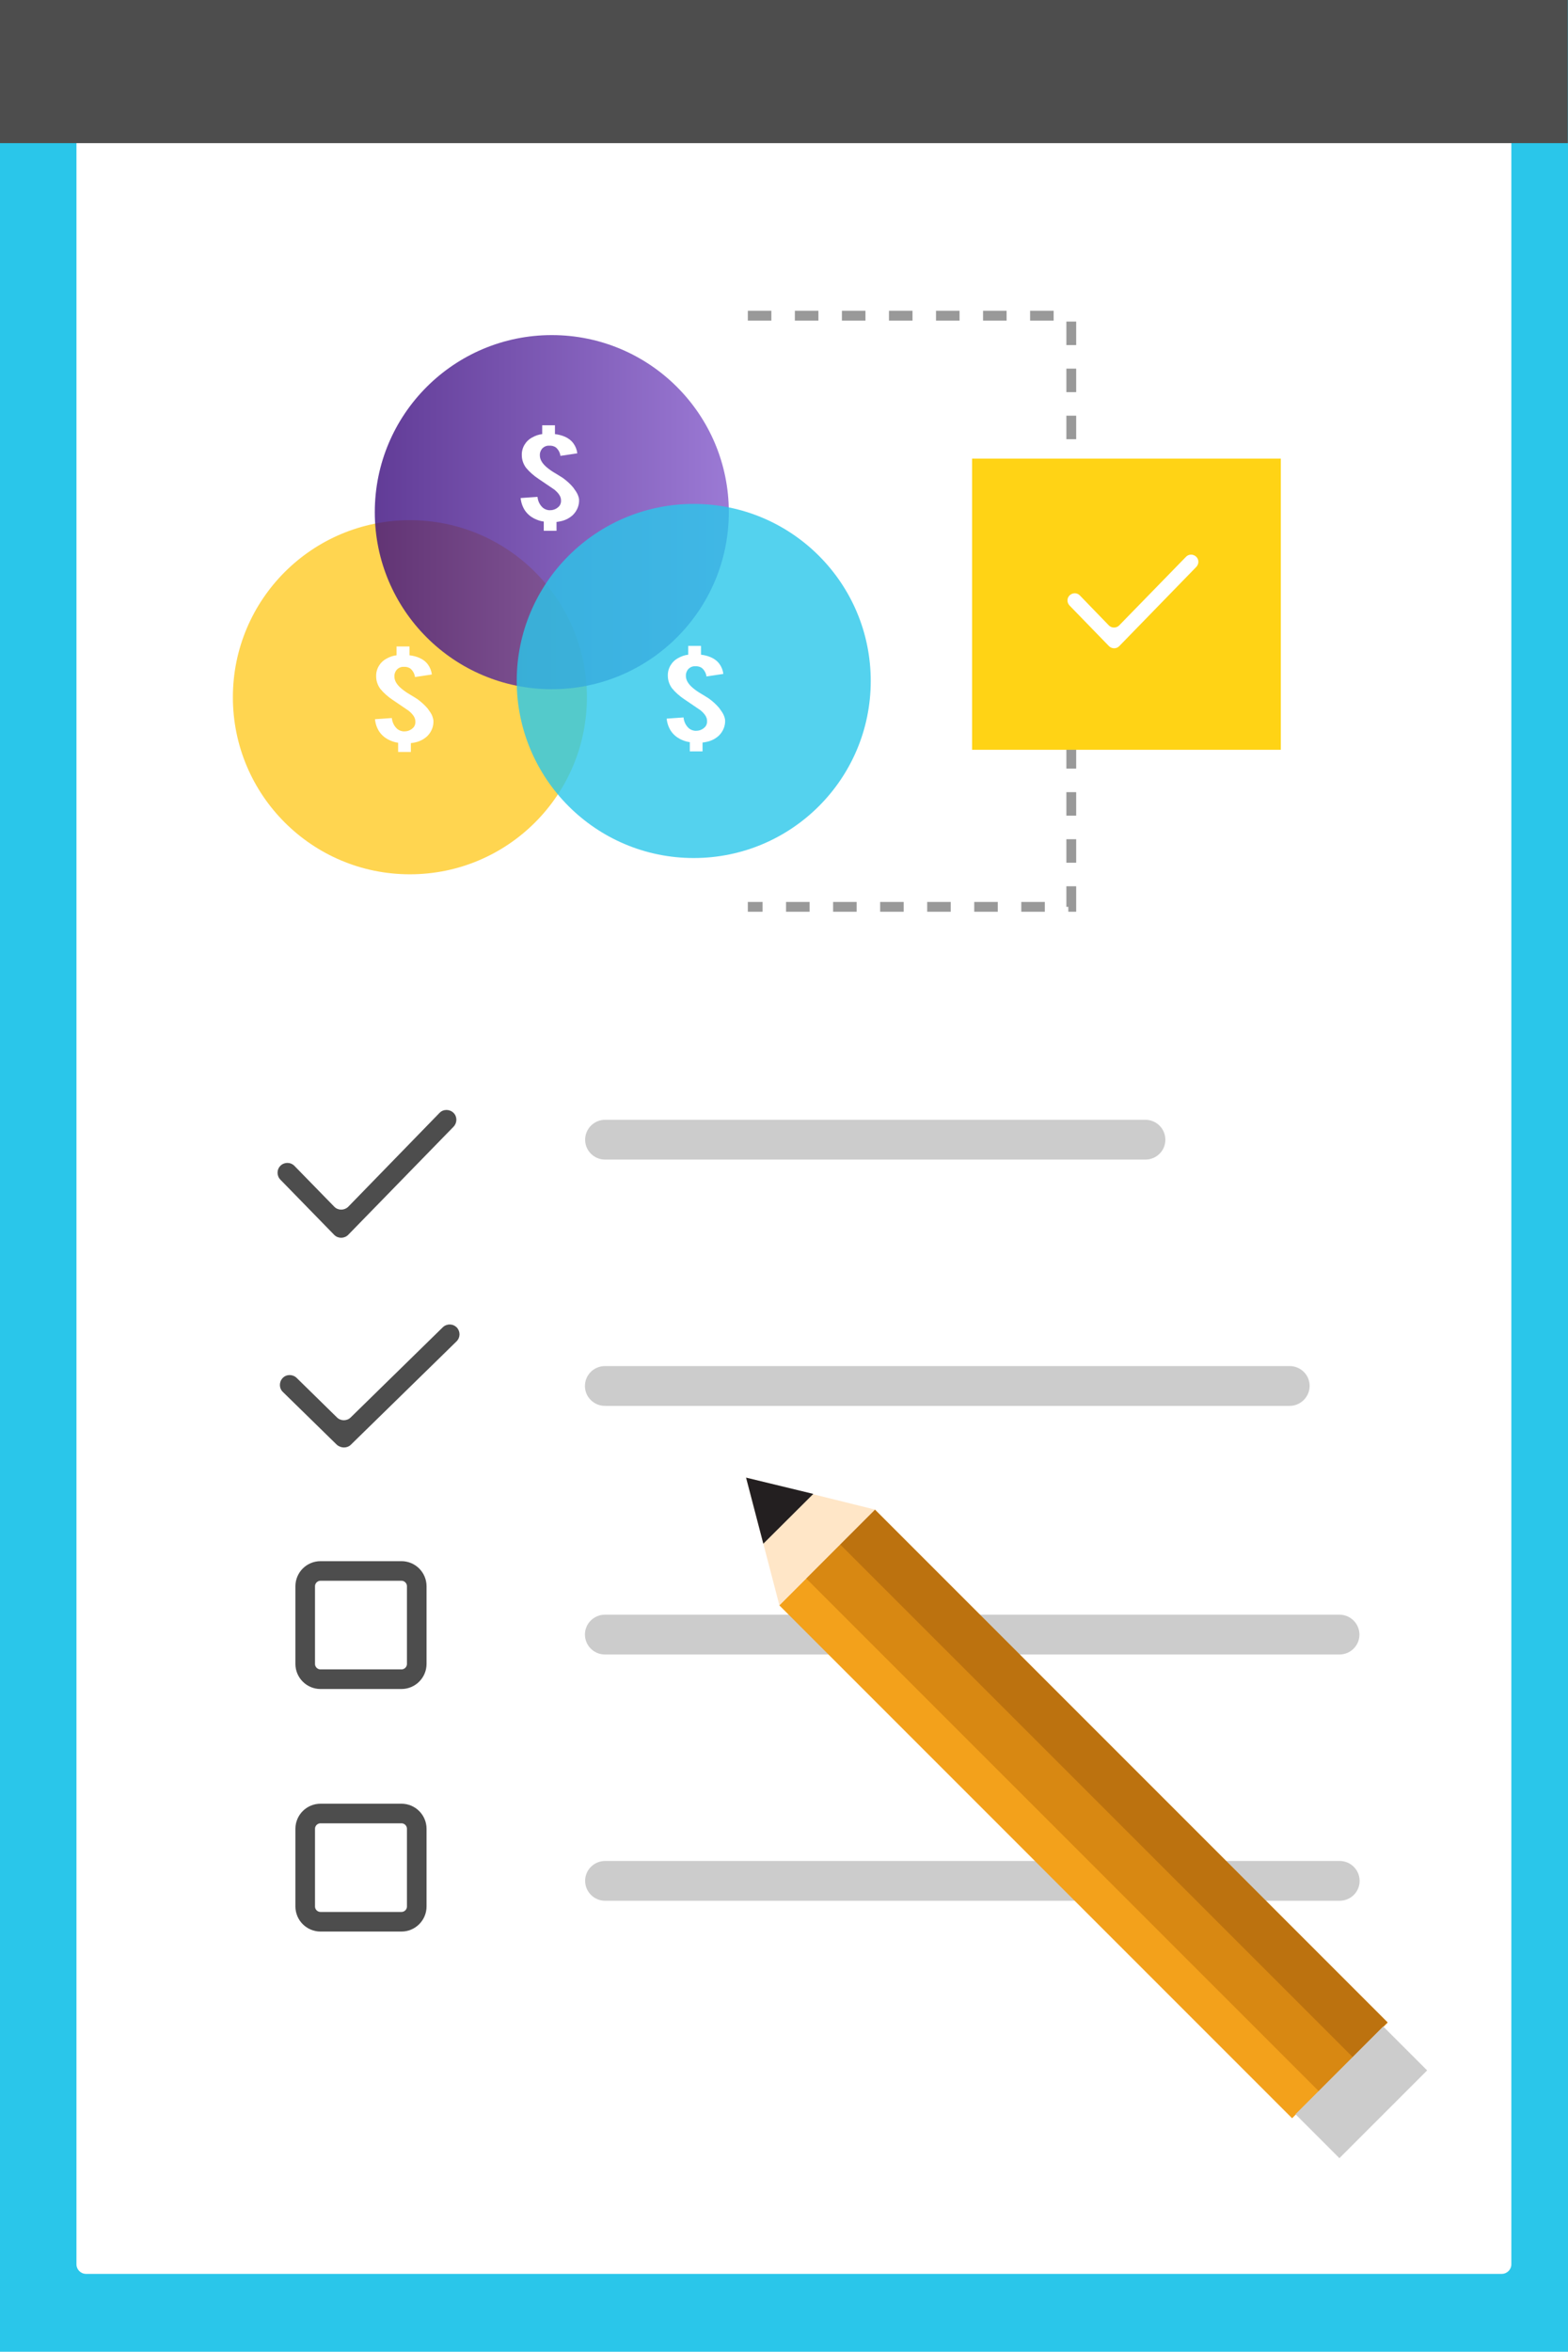 <?xml version="1.0" encoding="utf-8"?>
<!-- Generator: Adobe Illustrator 23.0.2, SVG Export Plug-In . SVG Version: 6.00 Build 0)  -->
<svg version="1.1" id="Layer_1" xmlns="http://www.w3.org/2000/svg" xmlns:xlink="http://www.w3.org/1999/xlink" x="0px" y="0px"
	 viewBox="0 0 799.9 1199.4" style="enable-background:new 0 0 799.9 1199.4;" xml:space="preserve">
<style type="text/css">
	.st0{fill:#2AC6EA;}
	.st1{fill:#FFFFFF;}
	.st2{fill:#4D4D4D;}
	.st3{fill:none;stroke:#4D4D4D;stroke-width:10;stroke-miterlimit:10;}
	.st4{fill:#CCCCCC;}
	.st5{fill:#FFD550;}
	.st6{opacity:0.8;fill:url(#SVGID_1_);enable-background:new    ;}
	.st7{opacity:0.8;fill:#2AC6EA;enable-background:new    ;}
	.st8{fill:none;stroke:#999999;stroke-width:5;stroke-miterlimit:10;stroke-dasharray:12;}
	.st9{fill:#F3A11B;}
	.st10{fill:#D88812;}
	.st11{fill:#BC720F;}
	.st12{fill:#FFE6C7;}
	.st13{fill:#231F20;}
	.st14{fill:#FFD315;}
</style>
<rect x="-0.1" y="0" class="st0" width="800" height="1199.4"/>
<path class="st1" d="M43.9,6h722.2c2.7,0,4.9,2.2,4.9,4.9l0,1143.9c0,2.7-2.2,4.9-4.9,4.9H43.9c-2.7,0-4.9-2.2-4.9-4.9V10.9
	C39,8.2,41.2,6,43.9,6z"/>
<rect x="0" y="0" class="st2" width="799.8" height="73"/>
<path class="st2" d="M170.5,629.8L143,601.6c-1.9-2-1.9-5.1,0.1-7.1c0,0,0,0,0,0l0,0c2-1.9,5.1-1.9,7.1,0.1c0,0,0,0,0,0l20.3,20.8
	c1.9,2,5.1,2,7.1,0.1c0,0,0.1-0.1,0.1-0.1l46.5-47.8c1.9-2,5.1-2,7.1-0.1c0,0,0,0,0,0l0,0c2,1.9,2,5.1,0.1,7.1c0,0,0,0,0,0
	l-53.7,55.1c-1.9,2-5.1,2.1-7.1,0.2C170.6,629.9,170.5,629.8,170.5,629.8z"/>
<path class="st2" d="M171.9,736.9l-27.6-27c-2-1.9-2-5.1-0.1-7.1c0,0,0,0,0,0l0,0c1.9-2,5.1-2,7.1-0.1c0,0,0,0,0,0l20.6,20.2
	c1.9,1.9,5.1,1.9,7,0l47-46c2-1.9,5.1-1.9,7.1,0.1c0,0,0,0,0,0l0,0c1.9,2,1.9,5.1-0.1,7.1c0,0,0,0,0,0l-54,52.8
	C177,738.7,173.9,738.6,171.9,736.9z"/>
<path class="st3" d="M163.5,801.2h41.3c4.3,0,7.8,3.5,7.8,7.8v39.6c0,4.3-3.5,7.8-7.8,7.8h-41.3c-4.3,0-7.8-3.5-7.8-7.8V809
	C155.7,804.7,159.2,801.2,163.5,801.2z"/>
<path class="st3" d="M163.5,924.9h41.3c4.3,0,7.8,3.5,7.8,7.8v39.6c0,4.3-3.5,7.8-7.8,7.8h-41.3c-4.3,0-7.8-3.5-7.8-7.8v-39.6
	C155.7,928.4,159.2,924.9,163.5,924.9z"/>
<path class="st4" d="M308.7,571.1h275.6c5.6,0,10.2,4.5,10.2,10.2l0,0c0,5.6-4.6,10.1-10.2,10.1H308.7c-5.6,0-10.2-4.5-10.2-10.1
	l0,0C298.5,575.6,303.1,571.1,308.7,571.1z"/>
<path class="st4" d="M308.6,696.7l349.3,0c5.6,0,10.2,4.5,10.2,10.1l0,0c0,5.6-4.6,10.2-10.2,10.2l-349.3,0
	c-5.6,0-10.2-4.5-10.2-10.1l0,0C298.4,701.2,303,696.7,308.6,696.7z"/>
<path class="st4" d="M308.6,823.5h374.7c5.6,0,10.2,4.5,10.2,10.2l0,0c0,5.6-4.6,10.1-10.2,10.1H308.6c-5.6,0-10.2-4.5-10.2-10.2
	l0,0C298.4,828,303,823.5,308.6,823.5z"/>
<path class="st4" d="M308.7,949.1h374.7c5.6,0,10.2,4.5,10.2,10.2l0,0c0,5.6-4.6,10.1-10.2,10.1H308.7c-5.6,0-10.2-4.5-10.2-10.2
	l0,0C298.5,953.6,303.1,949.1,308.7,949.1z"/>
<circle class="st5" cx="209.1" cy="355.6" r="90.3"/>
<linearGradient id="SVGID_1_" gradientUnits="userSpaceOnUse" x1="487.22" y1="1338.18" x2="667.82" y2="1338.18" gradientTransform="matrix(1 0 0 -1 -296.02 1599.38)">
	<stop  offset="0" style="stop-color:#3A0B7D"/>
	<stop  offset="1" style="stop-color:#8258CA"/>
</linearGradient>
<circle class="st6" cx="281.5" cy="261.2" r="90.3"/>
<circle class="st7" cx="353.9" cy="347.3" r="90.3"/>
<polyline class="st8" points="381.5,161 546.5,161 546.5,462.5 381.5,462.5 "/>
<rect x="518.4" y="740.2" transform="matrix(0.707 -0.707 0.707 0.707 -492.27 661.918)" class="st9" width="69" height="370"/>
<rect x="538.5" y="741.9" transform="matrix(0.707 -0.707 0.707 0.707 -494.051 661.149)" class="st10" width="25.1" height="370"/>
<rect x="555.8" y="724.5" transform="matrix(0.707 -0.707 0.707 0.707 -476.682 668.28)" class="st11" width="25.1" height="370"/>
<polygon class="st12" points="397.6,818.7 446.4,769.9 380.6,753.6 "/>
<polygon class="st13" points="389.4,787.3 414.9,761.9 380.6,753.6 "/>
<rect x="663" y="1051.3" transform="matrix(0.707 -0.707 0.707 0.707 -551.136 803.735)" class="st4" width="63.3" height="31.7"/>
<path id="_Path_" class="st1" d="M295.4,254.6c0.2,3-1,5.9-3.1,8c-1.7,1.6-3.8,2.7-6.1,3.2c-0.8,0.2-1.5,0.3-2.3,0.4v4.5h-6.5V266
	c-1.7-0.2-3.4-0.8-5-1.6c-1.9-1-3.5-2.4-4.7-4.2c-1.2-1.9-1.9-4-2.1-6.2l8.6-0.6c0.2,2.2,1.2,4.2,2.8,5.6c1,0.8,2.4,1.3,3.7,1.2
	c1.8,0,3.5-0.8,4.7-2.2c0.6-0.8,0.9-1.9,0.8-2.9c0-1.8-1.2-3.6-3.4-5.4l-8.1-5.5c-2.4-1.6-4.6-3.5-6.4-5.7c-1.3-1.8-2.1-4-2.1-6.2
	c-0.2-3.8,1.9-7.4,5.3-9.2c1.6-0.9,3.3-1.5,5.1-1.7v-4.5h6.5v4.5c1.7,0.2,3.4,0.6,5,1.3c1.7,0.7,3.3,1.9,4.4,3.4
	c1.1,1.5,1.8,3.3,2,5.1l-8.6,1.3c-0.2-1.6-1-3.1-2.2-4.2c-1-0.8-2.3-1.1-3.6-1c-1.4-0.1-2.8,0.6-3.7,1.7c-0.7,1-1.1,2.1-1,3.3
	c0,2,1.2,4.1,3.6,6.1c1.2,1,2.6,2,4,2.8c2.1,1.3,3.5,2.1,4.2,2.6c1.9,1.4,3.7,3,5.2,4.8l1.4,2C294.6,251.8,295.2,253.2,295.4,254.6z
	"/>
<path id="_Path_2" class="st1" d="M369.9,367.1c0.2,3-1,5.9-3.1,8c-1.7,1.6-3.8,2.7-6.1,3.2c-0.8,0.2-1.5,0.3-2.3,0.4v4.5h-6.5v-4.7
	c-1.7-0.2-3.4-0.8-5-1.6c-1.9-1-3.5-2.4-4.7-4.2c-1.2-1.9-1.9-4-2.1-6.2l8.6-0.6c0.2,2.2,1.2,4.2,2.8,5.6c1,0.8,2.4,1.3,3.7,1.2
	c1.8,0,3.5-0.8,4.7-2.2c0.6-0.8,0.9-1.9,0.8-2.9c0-1.8-1.2-3.6-3.4-5.4l-8.1-5.5c-2.4-1.6-4.6-3.5-6.4-5.7c-1.3-1.8-2.1-4-2.1-6.2
	c-0.2-3.8,1.9-7.4,5.3-9.2c1.6-0.9,3.3-1.5,5.1-1.7v-4.5h6.5v4.5c1.7,0.2,3.4,0.6,5,1.3c1.7,0.7,3.3,1.9,4.4,3.4
	c1.1,1.5,1.8,3.3,2,5.1l-8.6,1.3c-0.2-1.6-1-3.1-2.2-4.2c-1-0.8-2.3-1.1-3.6-1c-1.4-0.1-2.8,0.6-3.7,1.7c-0.7,1-1.1,2.1-1,3.3
	c0,2,1.2,4.1,3.6,6.1c1.2,1,2.6,2,4,2.8c2.1,1.3,3.5,2.1,4.2,2.6c1.9,1.4,3.7,3,5.2,4.8l1.4,2C369.1,364.3,369.7,365.7,369.9,367.1z
	"/>
<path id="_Path_3" class="st1" d="M221.1,367.4c0.2,3-1,5.9-3.1,8c-1.7,1.6-3.8,2.7-6.1,3.2c-0.8,0.2-1.5,0.3-2.3,0.4v4.5h-6.5v-4.7
	c-1.7-0.2-3.4-0.8-5-1.6c-1.9-1-3.5-2.4-4.7-4.2c-1.2-1.9-1.9-4-2.1-6.2l8.6-0.6c0.2,2.2,1.2,4.2,2.8,5.6c1,0.8,2.4,1.3,3.7,1.2
	c1.8,0,3.5-0.8,4.7-2.2c0.6-0.8,0.9-1.9,0.8-2.9c0-1.8-1.2-3.6-3.4-5.4l-8.1-5.5c-2.4-1.6-4.6-3.5-6.4-5.7c-1.3-1.8-2.1-4-2.1-6.2
	c-0.2-3.8,1.9-7.4,5.3-9.2c1.6-0.9,3.3-1.5,5.1-1.7v-4.5h6.6v4.5c1.7,0.2,3.4,0.6,5,1.3c1.7,0.7,3.3,1.9,4.4,3.4
	c1.1,1.5,1.8,3.3,2,5.1l-8.6,1.3c-0.2-1.6-1-3.1-2.2-4.2c-1-0.8-2.3-1.1-3.6-1c-1.4-0.1-2.8,0.6-3.7,1.7c-0.7,1-1.1,2.1-1,3.3
	c0,2,1.2,4.1,3.6,6.1c1.2,1,2.6,2,4,2.8c2.1,1.3,3.5,2.1,4.2,2.6c1.9,1.4,3.7,3,5.2,4.8l1.4,2C220.4,364.6,220.9,366,221.1,367.4z"
	/>
<rect x="495.9" y="233.9" class="st14" width="157.5" height="148.5"/>
<path class="st1" d="M565.7,329.5l-20.1-20.7c-1.4-1.5-1.4-3.8,0.1-5.2l0,0c1.5-1.4,3.8-1.4,5.2,0.1l14.8,15.3
	c1.4,1.4,3.8,1.4,5.2,0l34.1-35c1.4-1.5,3.7-1.5,5.2-0.1l0,0c1.5,1.4,1.5,3.7,0.1,5.2L571,329.5C569.6,331,567.2,331,565.7,329.5
	C565.7,329.5,565.7,329.5,565.7,329.5z"/>
</svg>
